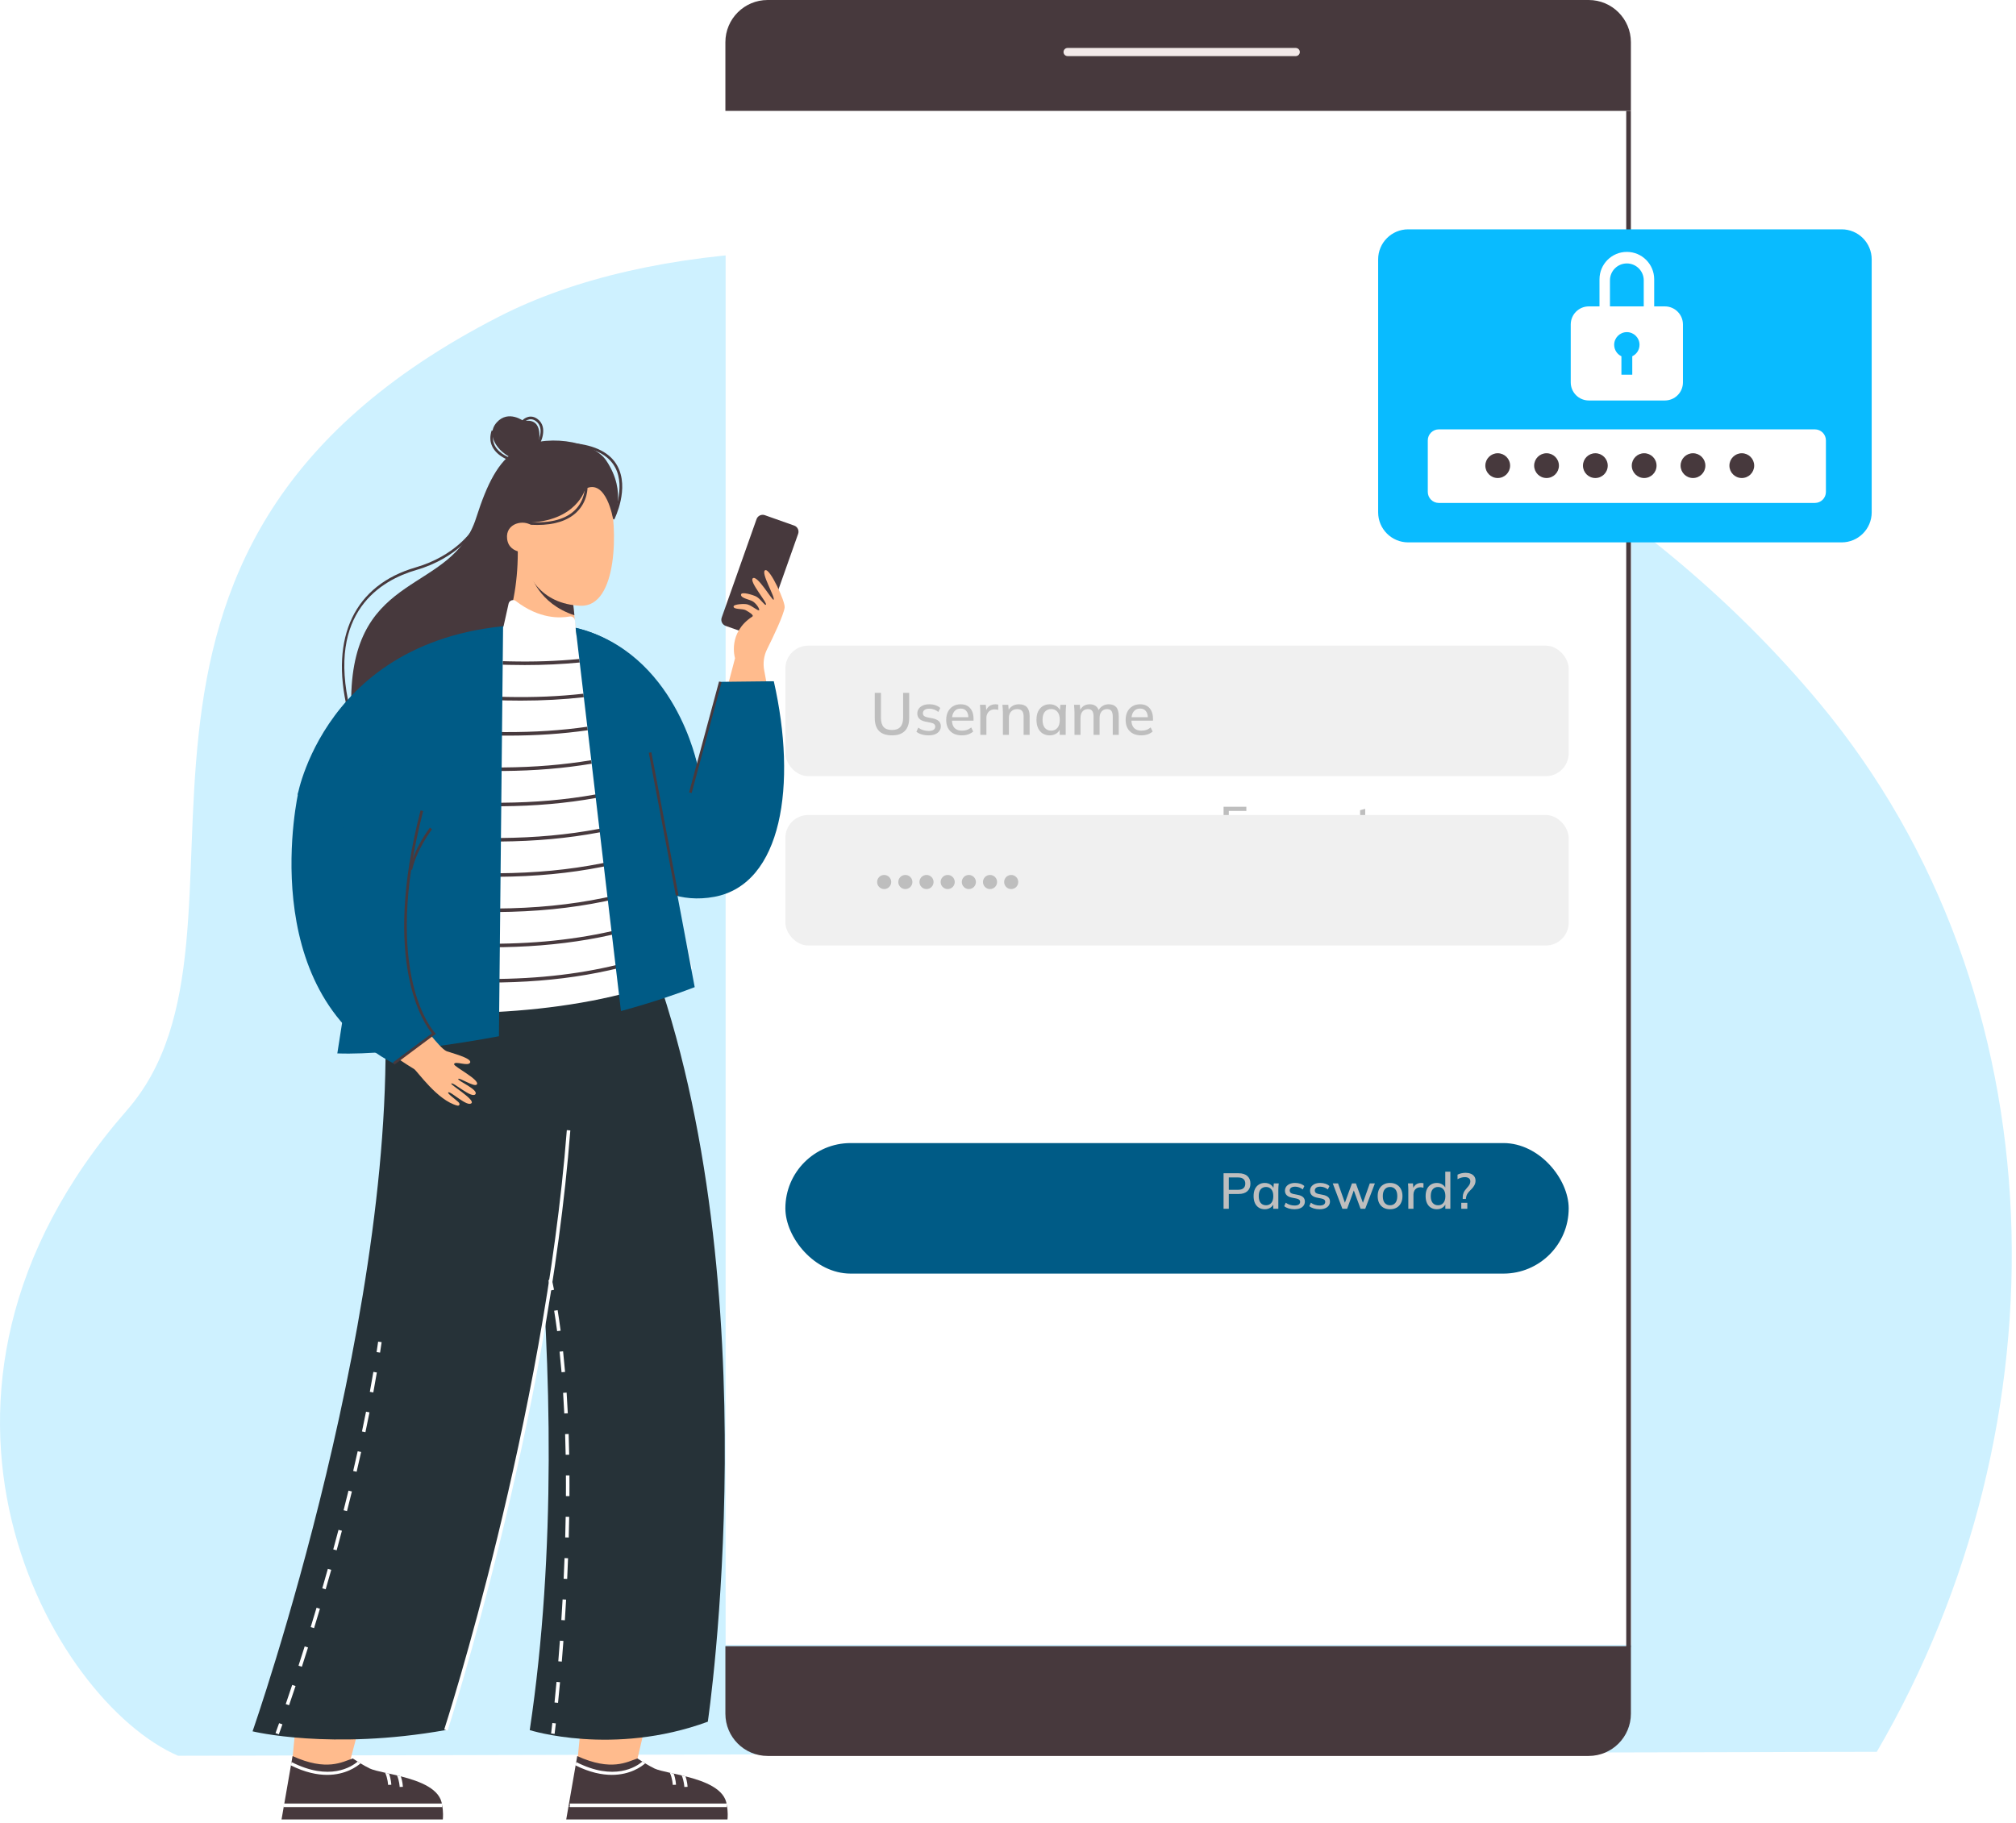 <svg width="440" height="398" viewBox="0 0 440 398" fill="none" xmlns="http://www.w3.org/2000/svg">
<path d="M38.859 383.256C11.497 371.447 -26.938 304.854 27.693 242.365C61.844 203.303 8.182 120.608 108.99 69.07C174.836 35.407 319.105 59.722 397.106 153.463C450.124 217.179 451.352 310.923 409.614 382.396L38.859 383.256Z" fill="#CEF1FF"/>
<g filter="url(#filter0_d_2459_2601)">
<path d="M355.999 23.898H158.369V359.037H355.999V23.898Z" fill="white"/>
</g>
<path d="M355.949 9.219V24.212H158.318V9.219C158.318 4.127 162.448 0 167.54 0H346.73C351.822 0.001 355.949 4.127 355.949 9.219Z" fill="#47393D"/>
<path d="M158.319 359.346H355.949V374.078C355.949 379.17 351.822 383.299 346.73 383.299H167.54C162.448 383.299 158.318 379.17 158.318 374.078V359.346H158.319Z" fill="#47393D"/>
<path d="M355.947 24.217H354.932V359.475H355.947V24.217Z" fill="#47393D"/>
<path d="M282.803 12.246H233.006C232.515 12.246 232.117 11.848 232.117 11.357C232.117 10.867 232.515 10.469 233.006 10.469H282.803C283.293 10.469 283.691 10.867 283.691 11.357C283.691 11.849 283.293 12.246 282.803 12.246Z" fill="#F2E9E8"/>
<rect x="171.41" y="140.934" width="170.964" height="28.494" rx="5" fill="#F0F0F0"/>
<rect x="171.41" y="249.516" width="170.964" height="28.494" rx="14.247" fill="#005B86"/>
<path d="M194.69 160.519C193.416 160.519 192.467 160.199 191.843 159.557C191.227 158.916 190.92 157.967 190.92 156.71V151.237H192.272V156.684C192.272 157.568 192.462 158.236 192.844 158.686C193.234 159.128 193.849 159.349 194.69 159.349C195.487 159.349 196.089 159.128 196.497 158.686C196.904 158.236 197.108 157.568 197.108 156.684V151.237H198.434V156.71C198.434 157.967 198.117 158.916 197.485 159.557C196.852 160.199 195.92 160.519 194.69 160.519ZM202.663 160.519C202.117 160.519 201.614 160.45 201.155 160.311C200.696 160.173 200.314 159.978 200.011 159.726L200.414 158.829C200.735 159.072 201.09 159.254 201.48 159.375C201.87 159.497 202.269 159.557 202.676 159.557C203.153 159.557 203.512 159.475 203.755 159.31C203.998 159.137 204.119 158.903 204.119 158.608C204.119 158.383 204.041 158.201 203.885 158.062C203.738 157.924 203.491 157.82 203.144 157.75L201.896 157.503C201.341 157.382 200.921 157.174 200.635 156.879C200.349 156.585 200.206 156.208 200.206 155.748C200.206 155.358 200.31 155.012 200.518 154.708C200.735 154.405 201.038 154.167 201.428 153.993C201.827 153.82 202.29 153.733 202.819 153.733C203.304 153.733 203.755 153.803 204.171 153.941C204.587 154.08 204.934 154.279 205.211 154.539L204.795 155.41C204.526 155.185 204.223 155.012 203.885 154.89C203.547 154.76 203.205 154.695 202.858 154.695C202.373 154.695 202.013 154.786 201.779 154.968C201.545 155.15 201.428 155.389 201.428 155.683C201.428 155.909 201.497 156.095 201.636 156.242C201.783 156.381 202.013 156.489 202.325 156.567L203.573 156.814C204.162 156.936 204.604 157.135 204.899 157.412C205.194 157.69 205.341 158.062 205.341 158.53C205.341 158.938 205.228 159.293 205.003 159.596C204.778 159.9 204.466 160.129 204.067 160.285C203.668 160.441 203.2 160.519 202.663 160.519ZM209.918 160.519C208.86 160.519 208.028 160.22 207.422 159.622C206.815 159.024 206.512 158.197 206.512 157.139C206.512 156.455 206.642 155.857 206.902 155.345C207.17 154.834 207.539 154.44 208.007 154.162C208.483 153.876 209.034 153.733 209.658 153.733C210.273 153.733 210.789 153.863 211.205 154.123C211.621 154.383 211.937 154.752 212.154 155.228C212.37 155.696 212.479 156.251 212.479 156.892V157.308H207.539V156.554H211.582L211.361 156.723C211.361 156.073 211.213 155.571 210.919 155.215C210.633 154.851 210.217 154.669 209.671 154.669C209.064 154.669 208.596 154.882 208.267 155.306C207.937 155.722 207.773 156.299 207.773 157.035V157.165C207.773 157.937 207.959 158.517 208.332 158.907C208.713 159.297 209.25 159.492 209.944 159.492C210.325 159.492 210.68 159.44 211.01 159.336C211.348 159.224 211.668 159.042 211.972 158.79L212.401 159.687C212.097 159.956 211.729 160.164 211.296 160.311C210.862 160.45 210.403 160.519 209.918 160.519ZM213.959 160.402V155.475C213.959 155.207 213.951 154.938 213.933 154.669C213.925 154.392 213.907 154.119 213.881 153.85H215.155L215.298 155.54H215.09C215.177 155.133 215.324 154.795 215.532 154.526C215.74 154.258 215.992 154.058 216.286 153.928C216.59 153.798 216.906 153.733 217.235 153.733C217.374 153.733 217.491 153.742 217.586 153.759C217.682 153.768 217.777 153.785 217.872 153.811L217.859 154.981C217.712 154.921 217.582 154.886 217.469 154.877C217.365 154.86 217.235 154.851 217.079 154.851C216.698 154.851 216.373 154.938 216.104 155.111C215.836 155.276 215.632 155.501 215.493 155.787C215.355 156.073 215.285 156.381 215.285 156.71V160.402H213.959ZM218.886 160.402V155.423C218.886 155.172 218.873 154.916 218.847 154.656C218.829 154.388 218.808 154.119 218.782 153.85H220.056L220.173 155.228H220.017C220.216 154.743 220.524 154.375 220.94 154.123C221.356 153.863 221.837 153.733 222.383 153.733C223.154 153.733 223.735 153.946 224.125 154.37C224.523 154.795 224.723 155.454 224.723 156.346V160.402H223.41V156.424C223.41 155.844 223.293 155.428 223.059 155.176C222.833 154.916 222.487 154.786 222.019 154.786C221.464 154.786 221.022 154.96 220.693 155.306C220.363 155.644 220.199 156.104 220.199 156.684V160.402H218.886ZM229.101 160.519C228.52 160.519 228.013 160.385 227.58 160.116C227.147 159.848 226.809 159.458 226.566 158.946C226.332 158.435 226.215 157.828 226.215 157.126C226.215 156.416 226.332 155.809 226.566 155.306C226.809 154.804 227.147 154.418 227.58 154.149C228.013 153.872 228.52 153.733 229.101 153.733C229.673 153.733 230.171 153.876 230.596 154.162C231.021 154.448 231.302 154.838 231.441 155.332H231.298L231.428 153.85H232.702C232.676 154.119 232.65 154.388 232.624 154.656C232.607 154.916 232.598 155.172 232.598 155.423V160.402H231.285V158.946H231.428C231.289 159.432 231.003 159.817 230.57 160.103C230.145 160.381 229.656 160.519 229.101 160.519ZM229.426 159.492C229.989 159.492 230.44 159.293 230.778 158.894C231.125 158.496 231.298 157.906 231.298 157.126C231.298 156.346 231.125 155.761 230.778 155.371C230.44 154.973 229.989 154.773 229.426 154.773C228.854 154.773 228.395 154.973 228.048 155.371C227.71 155.761 227.541 156.346 227.541 157.126C227.541 157.906 227.71 158.496 228.048 158.894C228.386 159.293 228.845 159.492 229.426 159.492ZM234.514 160.402V155.423C234.514 155.172 234.501 154.916 234.475 154.656C234.457 154.388 234.436 154.119 234.41 153.85H235.684L235.801 155.228H235.645C235.827 154.752 236.104 154.383 236.477 154.123C236.858 153.863 237.313 153.733 237.842 153.733C238.379 153.733 238.817 153.863 239.155 154.123C239.501 154.375 239.74 154.765 239.87 155.293H239.662C239.835 154.817 240.13 154.44 240.546 154.162C240.962 153.876 241.443 153.733 241.989 153.733C242.717 153.733 243.263 153.946 243.627 154.37C243.991 154.795 244.173 155.454 244.173 156.346V160.402H242.86V156.411C242.86 155.839 242.76 155.428 242.561 155.176C242.37 154.916 242.058 154.786 241.625 154.786C241.122 154.786 240.723 154.96 240.429 155.306C240.134 155.653 239.987 156.121 239.987 156.71V160.402H238.674V156.411C238.674 155.839 238.574 155.428 238.375 155.176C238.184 154.916 237.872 154.786 237.439 154.786C236.936 154.786 236.542 154.96 236.256 155.306C235.97 155.653 235.827 156.121 235.827 156.71V160.402H234.514ZM249.083 160.519C248.025 160.519 247.193 160.22 246.587 159.622C245.98 159.024 245.677 158.197 245.677 157.139C245.677 156.455 245.807 155.857 246.067 155.345C246.335 154.834 246.704 154.44 247.172 154.162C247.648 153.876 248.199 153.733 248.823 153.733C249.438 153.733 249.954 153.863 250.37 154.123C250.786 154.383 251.102 154.752 251.319 155.228C251.535 155.696 251.644 156.251 251.644 156.892V157.308H246.704V156.554H250.747L250.526 156.723C250.526 156.073 250.378 155.571 250.084 155.215C249.798 154.851 249.382 154.669 248.836 154.669C248.229 154.669 247.761 154.882 247.432 155.306C247.102 155.722 246.938 156.299 246.938 157.035V157.165C246.938 157.937 247.124 158.517 247.497 158.907C247.878 159.297 248.415 159.492 249.109 159.492C249.49 159.492 249.845 159.44 250.175 159.336C250.513 159.224 250.833 159.042 251.137 158.79L251.566 159.687C251.262 159.956 250.894 160.164 250.461 160.311C250.027 160.45 249.568 160.519 249.083 160.519Z" fill="#BEBEBE"/>
<path d="M243.874 230.527V221.362H246.279V228.538H250.205V230.527H243.874ZM254.498 230.67C253.762 230.67 253.125 230.532 252.587 230.254C252.05 229.977 251.634 229.583 251.339 229.071C251.045 228.551 250.897 227.936 250.897 227.225C250.897 226.506 251.045 225.891 251.339 225.379C251.634 224.868 252.05 224.474 252.587 224.196C253.125 223.919 253.762 223.78 254.498 223.78C255.226 223.78 255.859 223.919 256.396 224.196C256.934 224.474 257.35 224.872 257.644 225.392C257.939 225.904 258.086 226.515 258.086 227.225C258.086 227.927 257.939 228.538 257.644 229.058C257.35 229.578 256.934 229.977 256.396 230.254C255.859 230.532 255.226 230.67 254.498 230.67ZM254.498 228.954C254.88 228.954 255.183 228.82 255.408 228.551C255.634 228.274 255.746 227.832 255.746 227.225C255.746 226.619 255.634 226.181 255.408 225.912C255.183 225.635 254.88 225.496 254.498 225.496C254.108 225.496 253.801 225.635 253.575 225.912C253.35 226.181 253.237 226.619 253.237 227.225C253.237 227.832 253.35 228.274 253.575 228.551C253.801 228.82 254.108 228.954 254.498 228.954ZM262.457 233.439C261.798 233.439 261.218 233.379 260.715 233.257C260.221 233.145 259.775 232.967 259.376 232.724L259.779 231.086C260.013 231.225 260.269 231.342 260.546 231.437C260.823 231.533 261.109 231.602 261.404 231.645C261.707 231.697 261.993 231.723 262.262 231.723C262.817 231.723 263.228 231.593 263.497 231.333C263.766 231.082 263.9 230.722 263.9 230.254V229.097H264.03C263.891 229.479 263.618 229.786 263.211 230.02C262.804 230.246 262.353 230.358 261.859 230.358C261.27 230.358 260.754 230.228 260.312 229.968C259.879 229.7 259.536 229.318 259.285 228.824C259.042 228.33 258.921 227.745 258.921 227.069C258.921 226.393 259.042 225.808 259.285 225.314C259.536 224.82 259.879 224.443 260.312 224.183C260.754 223.915 261.27 223.78 261.859 223.78C262.37 223.78 262.821 223.893 263.211 224.118C263.601 224.344 263.865 224.643 264.004 225.015L263.9 224.989L264.043 223.923H266.266C266.231 224.218 266.205 224.517 266.188 224.82C266.171 225.124 266.162 225.423 266.162 225.717V229.994C266.162 231.104 265.846 231.953 265.213 232.542C264.58 233.14 263.662 233.439 262.457 233.439ZM262.574 228.642C262.973 228.642 263.289 228.508 263.523 228.239C263.757 227.971 263.874 227.581 263.874 227.069C263.874 226.549 263.757 226.159 263.523 225.899C263.289 225.631 262.973 225.496 262.574 225.496C262.167 225.496 261.846 225.631 261.612 225.899C261.378 226.159 261.261 226.549 261.261 227.069C261.261 227.581 261.378 227.971 261.612 228.239C261.846 228.508 262.167 228.642 262.574 228.642ZM267.586 230.527V223.923H269.9V230.527H267.586ZM267.534 222.987V220.907H269.965V222.987H267.534ZM243.744 310.527V305.717C243.744 305.423 243.736 305.124 243.718 304.82C243.701 304.517 243.675 304.218 243.64 303.923H245.876L246.006 305.067H245.863C246.08 304.651 246.388 304.335 246.786 304.118C247.185 303.893 247.636 303.78 248.138 303.78C248.91 303.78 249.486 304.01 249.867 304.469C250.257 304.92 250.452 305.626 250.452 306.588V310.527H248.138V306.692C248.138 306.268 248.065 305.973 247.917 305.808C247.77 305.635 247.558 305.548 247.28 305.548C246.916 305.548 246.622 305.67 246.396 305.912C246.171 306.146 246.058 306.458 246.058 306.848V310.527H243.744Z" fill="white"/>
<path d="M267.048 183.863V176.108H272.02V177.021H268.192V179.507H271.767V180.42H268.192V183.863H267.048ZM275.362 183.962C274.812 183.962 274.335 183.849 273.932 183.621C273.529 183.387 273.217 183.057 272.997 182.631C272.777 182.199 272.667 181.685 272.667 181.091C272.667 180.497 272.777 179.988 272.997 179.562C273.217 179.13 273.529 178.8 273.932 178.572C274.335 178.338 274.812 178.22 275.362 178.22C275.912 178.22 276.389 178.338 276.792 178.572C277.203 178.8 277.518 179.13 277.738 179.562C277.965 179.988 278.079 180.497 278.079 181.091C278.079 181.685 277.965 182.199 277.738 182.631C277.518 183.057 277.203 183.387 276.792 183.621C276.389 183.849 275.912 183.962 275.362 183.962ZM275.362 183.093C275.846 183.093 276.231 182.925 276.517 182.587C276.803 182.25 276.946 181.751 276.946 181.091C276.946 180.431 276.803 179.936 276.517 179.606C276.231 179.269 275.846 179.1 275.362 179.1C274.885 179.1 274.504 179.269 274.218 179.606C273.932 179.936 273.789 180.431 273.789 181.091C273.789 181.751 273.928 182.25 274.207 182.587C274.493 182.925 274.878 183.093 275.362 183.093ZM279.355 183.863V179.694C279.355 179.467 279.348 179.24 279.333 179.012C279.326 178.778 279.311 178.547 279.289 178.319H280.367L280.488 179.749H280.312C280.386 179.405 280.51 179.119 280.686 178.891C280.862 178.664 281.075 178.495 281.324 178.385C281.581 178.275 281.849 178.22 282.127 178.22C282.245 178.22 282.344 178.228 282.424 178.242C282.505 178.25 282.586 178.264 282.666 178.286L282.655 179.276C282.531 179.225 282.421 179.196 282.325 179.188C282.237 179.174 282.127 179.166 281.995 179.166C281.673 179.166 281.398 179.24 281.17 179.386C280.943 179.526 280.771 179.716 280.653 179.958C280.536 180.2 280.477 180.461 280.477 180.739V183.863H279.355ZM285.946 186.327C285.447 186.327 284.992 186.269 284.582 186.151C284.178 186.034 283.815 185.858 283.493 185.623L283.768 184.809C283.995 184.963 284.219 185.084 284.439 185.172C284.659 185.268 284.89 185.337 285.132 185.381C285.374 185.425 285.623 185.447 285.88 185.447C286.408 185.447 286.804 185.312 287.068 185.04C287.339 184.776 287.475 184.391 287.475 183.885V182.4H287.585C287.467 182.811 287.225 183.137 286.859 183.379C286.499 183.614 286.081 183.731 285.605 183.731C285.099 183.731 284.659 183.621 284.285 183.401C283.918 183.174 283.632 182.855 283.427 182.444C283.229 182.026 283.13 181.535 283.13 180.97C283.13 180.406 283.229 179.918 283.427 179.507C283.632 179.097 283.918 178.781 284.285 178.561C284.659 178.334 285.099 178.22 285.605 178.22C286.089 178.22 286.507 178.341 286.859 178.583C287.218 178.818 287.456 179.141 287.574 179.551L287.475 179.463L287.574 178.319H288.652C288.622 178.547 288.6 178.774 288.586 179.001C288.571 179.221 288.564 179.438 288.564 179.65V183.753C288.564 184.589 288.34 185.227 287.893 185.667C287.453 186.107 286.804 186.327 285.946 186.327ZM285.869 182.862C286.353 182.862 286.738 182.697 287.024 182.367C287.317 182.037 287.464 181.572 287.464 180.97C287.464 180.369 287.317 179.907 287.024 179.584C286.738 179.262 286.353 179.1 285.869 179.1C285.37 179.1 284.974 179.262 284.681 179.584C284.395 179.907 284.252 180.369 284.252 180.97C284.252 181.572 284.395 182.037 284.681 182.367C284.974 182.697 285.37 182.862 285.869 182.862ZM292.56 183.962C292.01 183.962 291.533 183.849 291.13 183.621C290.727 183.387 290.415 183.057 290.195 182.631C289.975 182.199 289.865 181.685 289.865 181.091C289.865 180.497 289.975 179.988 290.195 179.562C290.415 179.13 290.727 178.8 291.13 178.572C291.533 178.338 292.01 178.22 292.56 178.22C293.11 178.22 293.587 178.338 293.99 178.572C294.401 178.8 294.716 179.13 294.936 179.562C295.163 179.988 295.277 180.497 295.277 181.091C295.277 181.685 295.163 182.199 294.936 182.631C294.716 183.057 294.401 183.387 293.99 183.621C293.587 183.849 293.11 183.962 292.56 183.962ZM292.56 183.093C293.044 183.093 293.429 182.925 293.715 182.587C294.001 182.25 294.144 181.751 294.144 181.091C294.144 180.431 294.001 179.936 293.715 179.606C293.429 179.269 293.044 179.1 292.56 179.1C292.083 179.1 291.702 179.269 291.416 179.606C291.13 179.936 290.987 180.431 290.987 181.091C290.987 181.751 291.126 182.25 291.405 182.587C291.691 182.925 292.076 183.093 292.56 183.093ZM298.678 183.962C298.077 183.962 297.622 183.801 297.314 183.478C297.006 183.148 296.852 182.657 296.852 182.004V179.177H295.774V178.319H296.852V176.856L297.963 176.559V178.319H299.503V179.177H297.963V181.905C297.963 182.316 298.036 182.609 298.183 182.785C298.33 182.961 298.542 183.049 298.821 183.049C298.96 183.049 299.081 183.038 299.184 183.016C299.294 182.987 299.393 182.954 299.481 182.917V183.819C299.371 183.863 299.243 183.896 299.096 183.918C298.949 183.948 298.81 183.962 298.678 183.962ZM267.048 263.863V256.108H270.337C271.165 256.108 271.8 256.31 272.24 256.713C272.687 257.109 272.911 257.659 272.911 258.363C272.911 259.067 272.687 259.621 272.24 260.024C271.8 260.428 271.165 260.629 270.337 260.629H268.192V263.863H267.048ZM268.192 259.716H270.216C270.736 259.716 271.129 259.599 271.393 259.364C271.657 259.13 271.789 258.796 271.789 258.363C271.789 257.938 271.657 257.608 271.393 257.373C271.129 257.139 270.736 257.021 270.216 257.021H268.192V259.716ZM276.043 263.962C275.552 263.962 275.123 263.849 274.756 263.621C274.39 263.394 274.104 263.064 273.898 262.631C273.7 262.199 273.601 261.685 273.601 261.091C273.601 260.49 273.7 259.977 273.898 259.551C274.104 259.126 274.39 258.8 274.756 258.572C275.123 258.338 275.552 258.22 276.043 258.22C276.527 258.22 276.949 258.341 277.308 258.583C277.668 258.825 277.906 259.155 278.023 259.573H277.902L278.012 258.319H279.09C279.068 258.547 279.046 258.774 279.024 259.001C279.01 259.221 279.002 259.438 279.002 259.65V263.863H277.891V262.631H278.012C277.895 263.042 277.653 263.368 277.286 263.61C276.927 263.845 276.513 263.962 276.043 263.962ZM276.318 263.093C276.795 263.093 277.176 262.925 277.462 262.587C277.756 262.25 277.902 261.751 277.902 261.091C277.902 260.431 277.756 259.936 277.462 259.606C277.176 259.269 276.795 259.1 276.318 259.1C275.834 259.1 275.446 259.269 275.152 259.606C274.866 259.936 274.723 260.431 274.723 261.091C274.723 261.751 274.866 262.25 275.152 262.587C275.438 262.925 275.827 263.093 276.318 263.093ZM282.527 263.962C282.065 263.962 281.639 263.904 281.251 263.786C280.862 263.669 280.539 263.504 280.283 263.291L280.624 262.532C280.895 262.738 281.196 262.892 281.526 262.994C281.856 263.097 282.193 263.148 282.538 263.148C282.941 263.148 283.245 263.079 283.451 262.939C283.656 262.793 283.759 262.595 283.759 262.345C283.759 262.155 283.693 262.001 283.561 261.883C283.436 261.766 283.227 261.678 282.934 261.619L281.878 261.41C281.408 261.308 281.053 261.132 280.811 260.882C280.569 260.633 280.448 260.314 280.448 259.925C280.448 259.595 280.536 259.302 280.712 259.045C280.895 258.789 281.152 258.587 281.482 258.44C281.819 258.294 282.211 258.22 282.659 258.22C283.069 258.22 283.451 258.279 283.803 258.396C284.155 258.514 284.448 258.682 284.683 258.902L284.331 259.639C284.103 259.449 283.847 259.302 283.561 259.199C283.275 259.089 282.985 259.034 282.692 259.034C282.281 259.034 281.977 259.111 281.779 259.265C281.581 259.419 281.482 259.621 281.482 259.87C281.482 260.061 281.54 260.219 281.658 260.343C281.782 260.461 281.977 260.552 282.241 260.618L283.297 260.827C283.795 260.93 284.169 261.099 284.419 261.333C284.668 261.568 284.793 261.883 284.793 262.279C284.793 262.624 284.697 262.925 284.507 263.181C284.316 263.438 284.052 263.632 283.715 263.764C283.377 263.896 282.981 263.962 282.527 263.962ZM288.005 263.962C287.543 263.962 287.118 263.904 286.729 263.786C286.34 263.669 286.018 263.504 285.761 263.291L286.102 262.532C286.373 262.738 286.674 262.892 287.004 262.994C287.334 263.097 287.671 263.148 288.016 263.148C288.419 263.148 288.724 263.079 288.929 262.939C289.134 262.793 289.237 262.595 289.237 262.345C289.237 262.155 289.171 262.001 289.039 261.883C288.914 261.766 288.705 261.678 288.412 261.619L287.356 261.41C286.887 261.308 286.531 261.132 286.289 260.882C286.047 260.633 285.926 260.314 285.926 259.925C285.926 259.595 286.014 259.302 286.19 259.045C286.373 258.789 286.63 258.587 286.96 258.44C287.297 258.294 287.69 258.22 288.137 258.22C288.548 258.22 288.929 258.279 289.281 258.396C289.633 258.514 289.926 258.682 290.161 258.902L289.809 259.639C289.582 259.449 289.325 259.302 289.039 259.199C288.753 259.089 288.463 259.034 288.17 259.034C287.759 259.034 287.455 259.111 287.257 259.265C287.059 259.419 286.96 259.621 286.96 259.87C286.96 260.061 287.019 260.219 287.136 260.343C287.261 260.461 287.455 260.552 287.719 260.618L288.775 260.827C289.274 260.93 289.648 261.099 289.897 261.333C290.146 261.568 290.271 261.883 290.271 262.279C290.271 262.624 290.176 262.925 289.985 263.181C289.794 263.438 289.53 263.632 289.193 263.764C288.856 263.896 288.46 263.962 288.005 263.962ZM292.98 263.863L290.879 258.319H292.034L293.673 262.939H293.387L295.07 258.319H295.928L297.6 262.939H297.325L298.964 258.319H300.075L297.963 263.863H296.951L295.213 259.155H295.73L294.014 263.863H292.98ZM303.378 263.962C302.828 263.962 302.351 263.849 301.948 263.621C301.544 263.387 301.233 263.057 301.013 262.631C300.793 262.199 300.683 261.685 300.683 261.091C300.683 260.497 300.793 259.988 301.013 259.562C301.233 259.13 301.544 258.8 301.948 258.572C302.351 258.338 302.828 258.22 303.378 258.22C303.928 258.22 304.404 258.338 304.808 258.572C305.218 258.8 305.534 259.13 305.754 259.562C305.981 259.988 306.095 260.497 306.095 261.091C306.095 261.685 305.981 262.199 305.754 262.631C305.534 263.057 305.218 263.387 304.808 263.621C304.404 263.849 303.928 263.962 303.378 263.962ZM303.378 263.093C303.862 263.093 304.247 262.925 304.533 262.587C304.819 262.25 304.962 261.751 304.962 261.091C304.962 260.431 304.819 259.936 304.533 259.606C304.247 259.269 303.862 259.1 303.378 259.1C302.901 259.1 302.52 259.269 302.234 259.606C301.948 259.936 301.804 260.431 301.804 261.091C301.804 261.751 301.944 262.25 302.223 262.587C302.509 262.925 302.894 263.093 303.378 263.093ZM307.371 263.863V259.694C307.371 259.467 307.364 259.24 307.349 259.012C307.342 258.778 307.327 258.547 307.305 258.319H308.383L308.504 259.749H308.328C308.401 259.405 308.526 259.119 308.702 258.891C308.878 258.664 309.091 258.495 309.34 258.385C309.597 258.275 309.864 258.22 310.143 258.22C310.26 258.22 310.359 258.228 310.44 258.242C310.521 258.25 310.601 258.264 310.682 258.286L310.671 259.276C310.546 259.225 310.436 259.196 310.341 259.188C310.253 259.174 310.143 259.166 310.011 259.166C309.688 259.166 309.413 259.24 309.186 259.386C308.959 259.526 308.786 259.716 308.669 259.958C308.552 260.2 308.493 260.461 308.493 260.739V263.863H307.371ZM313.587 263.962C313.103 263.962 312.674 263.849 312.3 263.621C311.934 263.394 311.648 263.064 311.442 262.631C311.244 262.199 311.145 261.685 311.145 261.091C311.145 260.49 311.244 259.977 311.442 259.551C311.648 259.126 311.934 258.8 312.3 258.572C312.674 258.338 313.103 258.22 313.587 258.22C314.064 258.22 314.482 258.341 314.841 258.583C315.208 258.818 315.45 259.141 315.567 259.551H315.435V255.767H316.546V263.863H315.446V262.609H315.578C315.454 263.027 315.212 263.357 314.852 263.599C314.493 263.841 314.071 263.962 313.587 263.962ZM313.862 263.093C314.339 263.093 314.724 262.925 315.017 262.587C315.311 262.25 315.457 261.751 315.457 261.091C315.457 260.431 315.311 259.936 315.017 259.606C314.724 259.269 314.339 259.1 313.862 259.1C313.378 259.1 312.99 259.269 312.696 259.606C312.41 259.936 312.267 260.431 312.267 261.091C312.267 261.751 312.41 262.25 312.696 262.587C312.99 262.925 313.378 263.093 313.862 263.093ZM319.246 261.718V261.333C319.246 260.981 319.312 260.648 319.444 260.332C319.583 260.017 319.825 259.672 320.17 259.298C320.441 259.005 320.632 258.752 320.742 258.539C320.852 258.319 320.907 258.096 320.907 257.868C320.907 257.582 320.8 257.359 320.588 257.197C320.375 257.036 320.085 256.955 319.719 256.955C319.433 256.955 319.154 256.996 318.883 257.076C318.611 257.157 318.355 257.267 318.113 257.406V256.416C318.362 256.284 318.637 256.185 318.938 256.119C319.246 256.046 319.554 256.009 319.862 256.009C320.28 256.009 320.654 256.075 320.984 256.207C321.314 256.332 321.57 256.523 321.754 256.779C321.944 257.036 322.04 257.359 322.04 257.747C322.04 257.982 321.999 258.209 321.919 258.429C321.838 258.649 321.721 258.866 321.567 259.078C321.413 259.291 321.218 259.511 320.984 259.738C320.624 260.083 320.371 260.384 320.225 260.64C320.085 260.897 320.001 261.157 319.972 261.421L319.928 261.718H319.246ZM318.927 263.863V262.554H320.247V263.863H318.927Z" fill="#BEBEBE"/>
<rect x="171.41" y="177.898" width="170.964" height="28.494" rx="5" fill="#F0F0F0"/>
<circle cx="1.54" cy="1.54" r="1.54" transform="matrix(-1 0 0 1 194.514 190.99)" fill="#BEBEBE"/>
<circle cx="1.54" cy="1.54" r="1.54" transform="matrix(-1 0 0 1 199.135 190.99)" fill="#BEBEBE"/>
<circle cx="1.54" cy="1.54" r="1.54" transform="matrix(-1 0 0 1 203.756 190.99)" fill="#BEBEBE"/>
<circle cx="1.54" cy="1.54" r="1.54" transform="matrix(-1 0 0 1 208.377 190.99)" fill="#BEBEBE"/>
<circle cx="1.54" cy="1.54" r="1.54" transform="matrix(-1 0 0 1 212.996 190.99)" fill="#BEBEBE"/>
<circle cx="1.54" cy="1.54" r="1.54" transform="matrix(-1 0 0 1 217.617 190.99)" fill="#BEBEBE"/>
<circle cx="1.54" cy="1.54" r="1.54" transform="matrix(-1 0 0 1 222.238 190.99)" fill="#BEBEBE"/>
<path d="M401.948 118.394H307.343C303.722 118.394 300.787 115.46 300.787 111.839V56.617C300.787 52.995 303.722 50.06 307.343 50.06H401.948C405.569 50.06 408.504 52.995 408.504 56.617V111.839C408.504 115.46 405.569 118.394 401.948 118.394Z" fill="#09BBFF"/>
<path d="M363.361 66.881H361.033V60.954C361.033 57.664 358.363 54.986 355.065 54.986C351.767 54.986 349.097 57.664 349.097 60.954V66.881H346.769C344.585 66.881 342.82 68.646 342.82 70.831V83.473C342.82 85.65 344.585 87.422 346.769 87.422H363.361C365.545 87.422 367.31 85.65 367.31 83.473V70.831C367.31 68.645 365.546 66.881 363.361 66.881ZM356.249 77.768V81.796H353.881V77.768C352.944 77.323 352.3 76.369 352.3 75.265C352.3 73.739 353.54 72.499 355.066 72.499C356.599 72.499 357.831 73.739 357.831 75.265C357.83 76.369 357.187 77.323 356.249 77.768ZM351.379 66.881V61.192C351.379 59.158 353.031 57.505 355.066 57.505C357.1 57.505 358.753 59.157 358.753 61.192V66.881H351.379Z" fill="white"/>
<path d="M396.109 109.785H314.025C312.697 109.785 311.621 108.709 311.621 107.382V96.128C311.621 94.8 312.697 93.725 314.025 93.725H396.109C397.437 93.725 398.513 94.8 398.513 96.128V107.382C398.513 108.709 397.436 109.785 396.109 109.785Z" fill="white"/>
<path d="M329.587 101.641C329.587 103.135 328.376 104.345 326.884 104.345C325.39 104.345 324.18 103.135 324.18 101.641C324.18 100.148 325.39 98.938 326.884 98.938C328.377 98.938 329.587 100.148 329.587 101.641Z" fill="#47393D"/>
<path d="M340.241 101.641C340.241 103.135 339.03 104.345 337.538 104.345C336.045 104.345 334.834 103.135 334.834 101.641C334.834 100.148 336.045 98.938 337.538 98.938C339.031 98.938 340.241 100.148 340.241 101.641Z" fill="#47393D"/>
<path d="M350.895 101.641C350.895 103.135 349.685 104.345 348.191 104.345C346.698 104.345 345.488 103.135 345.488 101.641C345.488 100.148 346.699 98.938 348.191 98.938C349.685 98.938 350.895 100.148 350.895 101.641Z" fill="#47393D"/>
<path d="M361.549 101.641C361.549 103.135 360.339 104.345 358.846 104.345C357.352 104.345 356.143 103.135 356.143 101.641C356.143 100.148 357.353 98.938 358.846 98.938C360.339 98.938 361.549 100.148 361.549 101.641Z" fill="#47393D"/>
<path d="M369.501 104.345C370.994 104.345 372.205 103.135 372.205 101.641C372.205 100.148 370.994 98.938 369.501 98.938C368.007 98.938 366.797 100.148 366.797 101.641C366.797 103.135 368.007 104.345 369.501 104.345Z" fill="#47393D"/>
<path d="M380.155 104.345C381.648 104.345 382.859 103.135 382.859 101.641C382.859 100.148 381.648 98.938 380.155 98.938C378.662 98.938 377.451 100.148 377.451 101.641C377.451 103.135 378.662 104.345 380.155 104.345Z" fill="#47393D"/>
<path d="M164.78 138.888L158.378 136.622C157.639 136.361 157.253 135.551 157.514 134.812L165.12 113.32C165.381 112.582 166.191 112.195 166.93 112.457L173.332 114.723C174.07 114.984 174.457 115.794 174.196 116.532L166.589 138.024C166.328 138.763 165.518 139.15 164.78 138.888Z" fill="#47393D"/>
<path d="M166.803 146.403C166.483 144.804 166.703 143.147 167.43 141.688C168.813 138.916 170.987 134.363 171.252 132.628C171.439 131.411 168.079 124.034 167.017 124.465C165.905 124.917 169.333 130.518 168.833 130.913C168.548 131.138 165.281 125.423 164.301 126.233C163.435 126.949 167.624 131.701 167.151 132.011C166.868 132.197 166.058 130.781 165.071 130.231C164.484 129.905 161.813 129.058 161.733 129.783C161.639 130.632 163.712 130.838 164.402 131.339C165.325 132.009 165.831 133.081 165.683 133.196C165.403 133.415 164.207 132.239 163.128 131.93C162.445 131.734 160.188 131.892 160.111 132.344C159.983 133.097 162.1 132.818 162.762 133.199C163.572 133.666 164.636 134.304 164.187 134.598C158.776 138.133 160.396 143.566 160.396 143.566L160.417 143.709L153.079 171.584L148.68 159.896L136.552 189.934C136.552 189.934 151.313 201.071 162.756 192.384C172.484 185.001 168.575 155.245 166.803 146.403Z" fill="#FFBB8D"/>
<path d="M75.815 154.883L76.376 154.748C71.271 133.492 83.259 126.623 90.858 124.42C99.905 121.798 103.571 115.964 103.607 115.904L103.115 115.602C103.08 115.659 99.517 121.308 90.697 123.865C77.428 127.711 72.004 139.017 75.815 154.883Z" fill="#47393D"/>
<path d="M134.06 113.408C134.199 113.132 137.437 106.578 134.727 101.677C133.166 98.854 129.948 97.192 125.165 96.738L125.111 97.314C129.693 97.748 132.758 99.31 134.221 101.956C136.785 106.593 133.576 113.083 133.544 113.148L134.06 113.408Z" fill="#47393D"/>
<path d="M133.801 113.281C133.801 113.281 137.049 107.631 132.33 100.552C129.356 96.09 118.402 94.522 112.701 98.258C108.714 100.87 106.37 105.42 103.918 113.07C98.578 129.736 77.178 124.343 76.653 152.132L118.075 146.102L133.801 113.281Z" fill="#47393D"/>
<path d="M125.906 385.64L127.268 371.688H142.014L138.811 385.234C138.811 385.234 137.103 389.777 132.146 389.609C127.378 389.448 125.906 385.64 125.906 385.64Z" fill="#FFBB8D"/>
<path d="M63.661 385.64L65.022 371.688H79.768L76.056 385.743C76.056 385.743 74.683 388.999 69.9 389.609C65.169 390.213 63.661 385.64 63.661 385.64Z" fill="#FFBB8D"/>
<path d="M115.618 377.658C115.618 377.658 133.772 383.425 154.484 375.823C154.484 375.823 168.485 281.15 142.057 209.035L110.454 212.028C110.454 212.028 127.341 299.526 115.618 377.658Z" fill="#263238"/>
<path d="M97.323 377.642C97.323 377.642 127.919 283.514 124.868 212.295L83.698 214.858C88.417 282.758 55.123 377.924 55.123 377.924C55.123 377.924 72.163 382.119 97.323 377.642Z" fill="#263238"/>
<path d="M152.238 167.19C152.238 167.19 144.783 136.992 119.924 136.343C71.939 135.089 64.981 173.424 64.981 173.424C64.981 173.424 73.657 187.462 89.475 192.225L142.717 178.787C149.351 173.004 152.238 167.19 152.238 167.19Z" fill="#005B86"/>
<path d="M110.281 137.126C112.341 131.463 113.222 125.122 112.971 118.129L124.399 125.616L125.873 139.337C125.873 139.337 123.304 141.995 119.176 141.787C116.7 141.663 113.662 140.507 110.281 137.126Z" fill="#FFBB8D"/>
<path d="M125.367 134.303C117.476 131.716 115.849 125.361 115.849 125.361L124.699 128.081L125.367 134.303Z" fill="#47393D"/>
<path d="M168.886 148.705L157.22 148.836L152.239 167.188C152.239 167.188 147.504 142.348 125.63 137.039L133.626 184.097C133.626 184.097 141.097 198.516 155.909 195.764C170.722 193.01 173.998 171.251 168.886 148.705Z" fill="#005B86"/>
<path d="M117.333 104.485C122.373 101.693 130.996 101.435 132.986 108.361C134.822 114.753 134.954 132.593 126.668 132.226C109.506 131.465 111.933 107.477 117.333 104.485Z" fill="#FFBB8D"/>
<path d="M61.449 397.159H96.647C96.689 396.742 96.773 395.456 96.505 394.106C96.492 394.078 61.944 394.304 61.944 394.304L61.449 397.159Z" fill="#47393D"/>
<path d="M61.945 394.305L96.492 394.078C96.16 390.503 91.673 388.821 87.483 387.754C87.2 387.683 86.924 387.62 86.649 387.549C86.048 387.408 85.461 387.281 84.904 387.154C84.614 387.09 84.331 387.027 84.063 386.97C82.614 386.645 81.413 386.369 80.72 386.044C80.099 385.747 79.343 385.316 78.685 384.92C78.459 384.786 78.254 384.652 78.064 384.531C77.442 384.143 76.996 383.846 76.996 383.846C74.735 384.588 71.329 386.715 63.853 383.33L63.626 384.63L63.499 385.365L61.945 394.305Z" fill="#47393D"/>
<path d="M86.647 387.547C87.17 388.755 87.227 390.055 87.227 390.07L87.934 390.041C87.927 389.97 87.884 388.911 87.482 387.752C87.199 387.682 86.923 387.618 86.647 387.547Z" fill="white"/>
<path d="M84.061 386.963C84.64 388.214 84.697 389.599 84.697 389.613L85.404 389.591C85.404 389.514 85.355 388.361 84.903 387.146C84.613 387.083 84.33 387.019 84.061 386.963Z" fill="white"/>
<path d="M63.499 385.367C66.58 386.901 69.215 387.43 71.398 387.43C75.433 387.43 77.9 385.608 78.684 384.922C78.457 384.788 78.252 384.653 78.062 384.533C76.748 385.657 71.936 388.865 63.626 384.632L63.499 385.367Z" fill="white"/>
<path d="M61.945 393.689H96.492V394.46H61.945V393.689Z" fill="white"/>
<path d="M123.582 397.159H158.779C158.822 396.742 158.906 395.456 158.638 394.106C158.624 394.078 124.076 394.304 124.076 394.304L123.582 397.159Z" fill="#47393D"/>
<path d="M124.078 394.305L158.625 394.078C158.293 390.503 153.806 388.821 149.615 387.754C149.333 387.683 149.057 387.62 148.781 387.549C148.181 387.408 147.594 387.281 147.036 387.154C146.747 387.09 146.464 387.027 146.195 386.97C144.747 386.645 143.546 386.369 142.853 386.044C142.232 385.747 141.475 385.316 140.818 384.92C140.591 384.786 140.387 384.652 140.196 384.531C139.575 384.143 139.129 383.846 139.129 383.846C136.868 384.588 133.462 386.715 125.986 383.33L125.759 384.63L125.632 385.365L124.078 394.305Z" fill="#47393D"/>
<path d="M148.78 387.547C149.303 388.755 149.359 390.055 149.359 390.07L150.066 390.041C150.059 389.97 150.017 388.911 149.614 387.752C149.332 387.682 149.056 387.618 148.78 387.547Z" fill="white"/>
<path d="M146.194 386.963C146.773 388.214 146.83 389.599 146.83 389.613L147.537 389.591C147.537 389.514 147.488 388.361 147.036 387.146C146.745 387.083 146.462 387.019 146.194 386.963Z" fill="white"/>
<path d="M125.631 385.367C128.713 386.901 131.348 387.43 133.531 387.43C137.566 387.43 140.032 385.608 140.816 384.922C140.59 384.788 140.385 384.653 140.195 384.533C138.88 385.657 134.069 388.865 125.759 384.632L125.631 385.367Z" fill="white"/>
<path d="M124.369 393.689H158.625V394.46H124.369V393.689Z" fill="white"/>
<path d="M89.559 192.228L88.811 192.085C90.948 180.952 95.388 172.402 95.433 172.316L96.107 172.67C96.064 172.754 91.675 181.211 89.559 192.228Z" fill="#47393D"/>
<path d="M114.828 114.092C125.907 113.919 127.742 106.71 127.742 106.71C132.33 104.351 133.801 113.279 133.801 113.279C133.801 113.279 136.394 107.104 132.901 102.875C131.403 101.062 128.357 99.408 123.804 98.883C116.873 98.084 112.444 99.903 110.145 105.269C106.546 113.666 111.226 117.852 111.226 117.852L114.828 114.092Z" fill="#47393D"/>
<path d="M117.245 114.59C120.997 114.59 123.862 113.677 125.784 111.866C128.334 109.461 128.234 106.384 128.229 106.254L127.651 106.278C127.653 106.307 127.74 109.234 125.38 111.453C123.141 113.558 119.503 114.37 114.563 113.869L114.505 114.443C115.464 114.541 116.379 114.59 117.245 114.59Z" fill="#47393D"/>
<path d="M116.151 120.539C116.151 120.539 111.14 121.401 110.679 117.618C110.264 114.205 114.356 113.231 116.283 114.872L116.151 120.539Z" fill="#FFBB8D"/>
<path d="M86.243 175.417C83.522 203.546 79.765 220.129 79.765 220.129C103.491 222.75 133.02 220.487 151.074 211.509L139.824 161.435L126.037 138.494C126.037 138.494 119.507 145.142 110.831 136.26L89.728 148.381L86.243 175.417Z" fill="white"/>
<path d="M124.303 134.574C122.306 134.945 117.734 135.17 112.599 131.207C112.015 130.756 111.162 131.049 111.002 131.77L109.752 137.383C109.752 137.383 118.502 146.539 125.875 139.34L125.485 135.456C125.425 134.87 124.882 134.466 124.303 134.574Z" fill="white"/>
<path d="M97.689 377.759C97.907 377.087 119.584 309.843 124.477 246.751L123.71 246.691C118.822 309.694 97.175 376.851 96.957 377.522L97.689 377.759Z" fill="white"/>
<path d="M121.045 378.491C121.045 378.491 121.147 377.684 121.314 376.195L120.549 376.109C120.383 377.59 120.281 378.393 120.281 378.395L121.045 378.491Z" fill="white"/>
<path d="M121.794 371.707C121.929 370.374 122.075 368.866 122.227 367.205L121.46 367.136C121.309 368.793 121.162 370.298 121.028 371.63L121.794 371.707ZM122.616 362.703C122.733 361.274 122.853 359.768 122.968 358.195L122.2 358.138C122.084 359.709 121.966 361.212 121.849 362.639L122.616 362.703ZM123.282 353.685C123.376 352.224 123.468 350.717 123.555 349.173L122.787 349.129C122.7 350.672 122.608 352.175 122.513 353.635L123.282 353.685ZM123.789 344.657C123.859 343.179 123.923 341.672 123.98 340.141L123.21 340.112C123.153 341.64 123.09 343.145 123.02 344.621L123.789 344.657ZM124.128 335.622C124.17 334.132 124.204 332.624 124.231 331.102L123.46 331.088C123.434 332.608 123.4 334.113 123.358 335.6L124.128 335.622ZM124.282 326.584C124.287 325.819 124.289 325.052 124.289 324.282C124.289 323.544 124.287 322.805 124.282 322.063L123.512 322.068C123.517 322.808 123.519 323.546 123.519 324.282C123.519 325.05 123.517 325.816 123.512 326.579L124.282 326.584ZM123.457 317.557L124.227 317.542C124.198 316.037 124.159 314.529 124.11 313.021L123.34 313.047C123.389 314.551 123.428 316.056 123.457 317.557ZM123.156 308.539L123.925 308.502C123.851 306.991 123.765 305.484 123.667 303.985L122.898 304.036C122.996 305.531 123.082 307.034 123.156 308.539ZM122.56 299.538L123.327 299.474C123.199 297.96 123.055 296.456 122.896 294.968L122.13 295.049C122.288 296.533 122.432 298.03 122.56 299.538ZM121.597 290.572L122.361 290.471C122.16 288.955 121.94 287.448 121.707 285.992L120.946 286.114C121.179 287.563 121.398 289.063 121.597 290.572Z" fill="white"/>
<path d="M120.16 281.684L120.916 281.537C120.767 280.772 120.611 280.013 120.449 279.266L119.697 279.428C119.857 280.171 120.011 280.924 120.16 281.684Z" fill="white"/>
<path d="M60.858 378.577C60.858 378.577 61.139 377.816 61.641 376.402L60.914 376.145C60.415 377.552 60.137 378.31 60.137 378.312L60.858 378.577Z" fill="white"/>
<path d="M63.09 372.229C63.515 370.99 63.989 369.586 64.505 368.037L63.774 367.794C63.26 369.342 62.786 370.742 62.362 371.98L63.09 372.229ZM65.883 363.833C66.314 362.5 66.765 361.093 67.229 359.619L66.496 359.388C66.03 360.86 65.581 362.265 65.151 363.595L65.883 363.833ZM68.544 355.398C68.965 354.032 69.393 352.619 69.827 351.167L69.088 350.946C68.655 352.397 68.228 353.807 67.808 355.173L68.544 355.398ZM71.078 346.923C71.48 345.535 71.887 344.116 72.294 342.671L71.553 342.462C71.147 343.905 70.74 345.322 70.338 346.709L71.078 346.923ZM73.477 338.41C73.86 337.006 74.243 335.581 74.624 334.139L73.879 333.942C73.499 335.383 73.117 336.806 72.734 338.207L73.477 338.41ZM75.734 329.857C76.095 328.441 76.452 327.009 76.804 325.566L76.056 325.384C75.704 326.824 75.347 328.254 74.987 329.668L75.734 329.857ZM77.835 321.264C78.169 319.836 78.497 318.396 78.819 316.952L78.066 316.785C77.746 318.226 77.417 319.662 77.084 321.088L77.835 321.264ZM79.756 312.631C80.06 311.191 80.356 309.747 80.642 308.299L79.888 308.149C79.601 309.593 79.306 311.035 79.003 312.472L79.756 312.631ZM81.476 303.953C81.744 302.499 82.002 301.046 82.248 299.594L81.489 299.465C81.244 300.913 80.986 302.364 80.718 303.813L81.476 303.953Z" fill="white"/>
<path d="M82.951 295.257C83.068 294.494 83.182 293.732 83.293 292.971L82.531 292.859C82.42 293.618 82.307 294.378 82.19 295.139L82.951 295.257Z" fill="white"/>
<path d="M106.724 214.474C121.973 214.474 134.845 212.234 146.871 207.62L146.596 206.9C129.266 213.549 110.141 215.231 84.584 212.353L84.499 213.118C92.481 214.018 99.845 214.474 106.724 214.474Z" fill="#47393D"/>
<path d="M107.021 206.779C122.27 206.779 135.141 204.54 147.168 199.926L146.893 199.207C129.562 205.855 110.438 207.537 84.88 204.659L84.795 205.424C92.778 206.324 100.143 206.779 107.021 206.779Z" fill="#47393D"/>
<path d="M107.29 199.093C107.649 199.093 108.005 199.093 108.361 199.089C116.889 199.03 124.606 198.266 131.952 196.752C137.007 195.712 141.941 194.298 146.615 192.549L146.346 191.828C141.707 193.562 136.813 194.966 131.797 195.997C124.5 197.501 116.832 198.26 108.355 198.319C101.329 198.376 93.742 197.925 85.171 196.962L85.086 197.728C93.254 198.646 100.531 199.093 107.29 199.093Z" fill="#47393D"/>
<path d="M107.54 191.396C107.945 191.396 108.348 191.393 108.749 191.391C116.896 191.333 124.295 190.627 131.368 189.231C136.218 188.28 140.991 186.974 145.553 185.35L145.294 184.625C140.768 186.236 136.033 187.532 131.22 188.476C124.195 189.862 116.842 190.564 108.744 190.622C101.634 190.677 94.021 190.236 85.468 189.27L85.383 190.035C93.483 190.949 100.747 191.396 107.54 191.396Z" fill="#47393D"/>
<path d="M107.955 183.7C108.352 183.7 108.747 183.698 109.14 183.695C116.917 183.631 123.997 182.98 130.785 181.704C135.49 180.82 140.103 179.615 144.494 178.121L144.246 177.393C139.89 178.874 135.313 180.07 130.643 180.948C123.901 182.216 116.865 182.862 109.135 182.926C101.993 182.976 94.353 182.537 85.767 181.57L85.681 182.335C93.823 183.252 101.124 183.7 107.955 183.7Z" fill="#47393D"/>
<path d="M108.06 176.002C108.513 176.002 108.963 176 109.411 175.996H109.524C116.846 175.94 123.557 175.349 130.046 174.188L130.191 174.165C134.62 173.384 139.021 172.294 143.272 170.925L143.344 170.904L143.203 170.143L143.036 170.192C138.818 171.55 134.451 172.632 130.056 173.406L129.909 173.429C123.464 174.582 116.795 175.17 109.52 175.225H109.407C102.429 175.292 94.784 174.848 86.062 173.872L85.977 174.638C94.17 175.554 101.411 176.002 108.06 176.002Z" fill="#47393D"/>
<path d="M108.242 168.3C108.659 168.3 109.074 168.298 109.487 168.295H109.915C116.742 168.239 123.034 167.718 129.154 166.703L129.028 165.943C122.947 166.952 116.695 167.47 109.912 167.524H109.484C102.439 167.584 94.885 167.142 86.363 166.179L86.276 166.944C94.331 167.855 101.532 168.3 108.242 168.3Z" fill="#47393D"/>
<path d="M110.847 160.576C117.033 160.576 122.743 160.191 128.283 159.401L128.175 158.638C122.505 159.447 116.652 159.828 110.287 159.805C110.059 159.804 109.817 159.805 109.573 159.797C102.578 159.746 95.083 159.205 86.653 158.145L86.556 158.908C95.017 159.974 102.541 160.516 109.558 160.567C109.986 160.581 110.417 160.577 110.847 160.576Z" fill="#47393D"/>
<path d="M113.644 152.934C118.5 152.934 123.019 152.689 127.416 152.193L127.331 151.427C122.052 152.023 116.599 152.253 110.655 152.134C110.283 152.125 109.968 152.117 109.656 152.103C102.709 151.913 95.289 151.233 86.967 150.027L86.857 150.789C95.209 152 102.657 152.681 109.627 152.873C109.938 152.887 110.257 152.894 110.571 152.902C111.61 152.923 112.635 152.934 113.644 152.934Z" fill="#47393D"/>
<path d="M114.513 145.173C118.675 145.173 122.627 144.988 126.51 144.614L126.436 143.848C121.523 144.321 116.496 144.49 111.065 144.361C110.618 144.354 110.174 144.338 109.729 144.324L109.702 145.093C110.151 145.108 110.6 145.124 111.049 145.131C112.22 145.159 113.375 145.173 114.513 145.173Z" fill="#47393D"/>
<path d="M73.623 229.944C87.061 230.437 108.894 226.193 108.894 226.193L109.801 136.695L86.075 150.13L73.623 229.944Z" fill="#005B86"/>
<path d="M125.63 137.039L135.526 220.703C142.58 218.778 148.048 216.861 151.621 215.482L141.132 159.801L125.63 137.039Z" fill="#005B86"/>
<path d="M156.938 148.758L157.496 148.908L150.958 173.109L150.401 172.959L156.938 148.758Z" fill="#47393D"/>
<path d="M88.564 216.377C89.859 219.855 91.729 223.224 94.328 226.354C94.932 227.083 96.614 229.13 97.497 229.473C98.314 229.792 102.954 230.945 102.62 231.907C102.271 232.915 99.243 231.456 99.102 232.298C99.016 232.817 104.904 235.774 104.053 236.737C103.494 237.369 100.173 235.093 100.007 235.528C99.853 235.932 104.531 237.883 103.751 238.86C102.934 239.884 98.835 236.042 98.486 236.536C98.312 236.78 103.587 239.992 102.929 240.774C102.049 241.819 98.269 238.028 97.827 238.47C97.61 238.687 99.185 239.787 100.038 240.561C100.512 240.99 100.241 241.442 99.821 241.335C95.462 240.239 91.038 233.757 90.385 233.361C85.856 230.615 82.055 227.668 78.879 224.592L88.564 216.377Z" fill="#FFBB8D"/>
<path d="M94.693 225.62C94.693 225.62 85.698 213.714 89.237 191.85L65.134 172.859C65.134 172.859 55.254 216.035 85.927 232.158L94.693 225.62Z" fill="#005B86"/>
<path d="M86.1 232.388L95.131 225.653L94.899 225.417C94.78 225.295 83.09 212.863 92.351 177.043L91.791 176.898C83.146 210.336 92.679 223.649 94.271 225.574L85.753 231.925L86.1 232.388Z" fill="#47393D"/>
<path d="M142.163 164.21L148.078 195.404L147.511 195.512L141.596 164.317L142.163 164.21Z" fill="#47393D"/>
<path d="M89.945 189.883C90.967 185.348 94.25 181.059 94.283 181.017L93.826 180.664C93.688 180.843 90.433 185.094 89.381 189.757L89.945 189.883Z" fill="#47393D"/>
<path d="M117.52 96.856C117.52 96.856 118.96 91.054 114.306 91.927C114.306 91.927 110.959 89.391 108.427 92.194C105.582 95.346 109.609 99.529 112.397 100.161L117.52 96.856Z" fill="#47393D"/>
<path d="M117.77 96.995C117.791 96.959 119.79 93.37 117.366 91.505C115.844 90.334 114.427 91.237 113.888 91.877L114.33 92.249C114.38 92.19 115.554 90.84 117.014 91.963C119.039 93.521 117.286 96.677 117.268 96.71L117.77 96.995Z" fill="#47393D"/>
<path d="M111.437 100.599L111.605 100.046C111.579 100.038 108.992 99.229 107.991 97.274C107.512 96.34 107.468 95.279 107.863 94.123L107.315 93.938C106.869 95.248 106.924 96.46 107.478 97.54C108.593 99.715 111.321 100.564 111.437 100.599Z" fill="#47393D"/>
<defs>
<filter id="filter0_d_2459_2601" x="154.369" y="19.898" width="205.629" height="343.139" filterUnits="userSpaceOnUse" color-interpolation-filters="sRGB">
<feFlood flood-opacity="0" result="BackgroundImageFix"/>
<feColorMatrix in="SourceAlpha" type="matrix" values="0 0 0 0 0 0 0 0 0 0 0 0 0 0 0 0 0 0 127 0" result="hardAlpha"/>
<feOffset/>
<feGaussianBlur stdDeviation="2"/>
<feComposite in2="hardAlpha" operator="out"/>
<feColorMatrix type="matrix" values="0 0 0 0 0 0 0 0 0 0 0 0 0 0 0 0 0 0 0.55 0"/>
<feBlend mode="normal" in2="BackgroundImageFix" result="effect1_dropShadow_2459_2601"/>
<feBlend mode="normal" in="SourceGraphic" in2="effect1_dropShadow_2459_2601" result="shape"/>
</filter>
</defs>
</svg>

